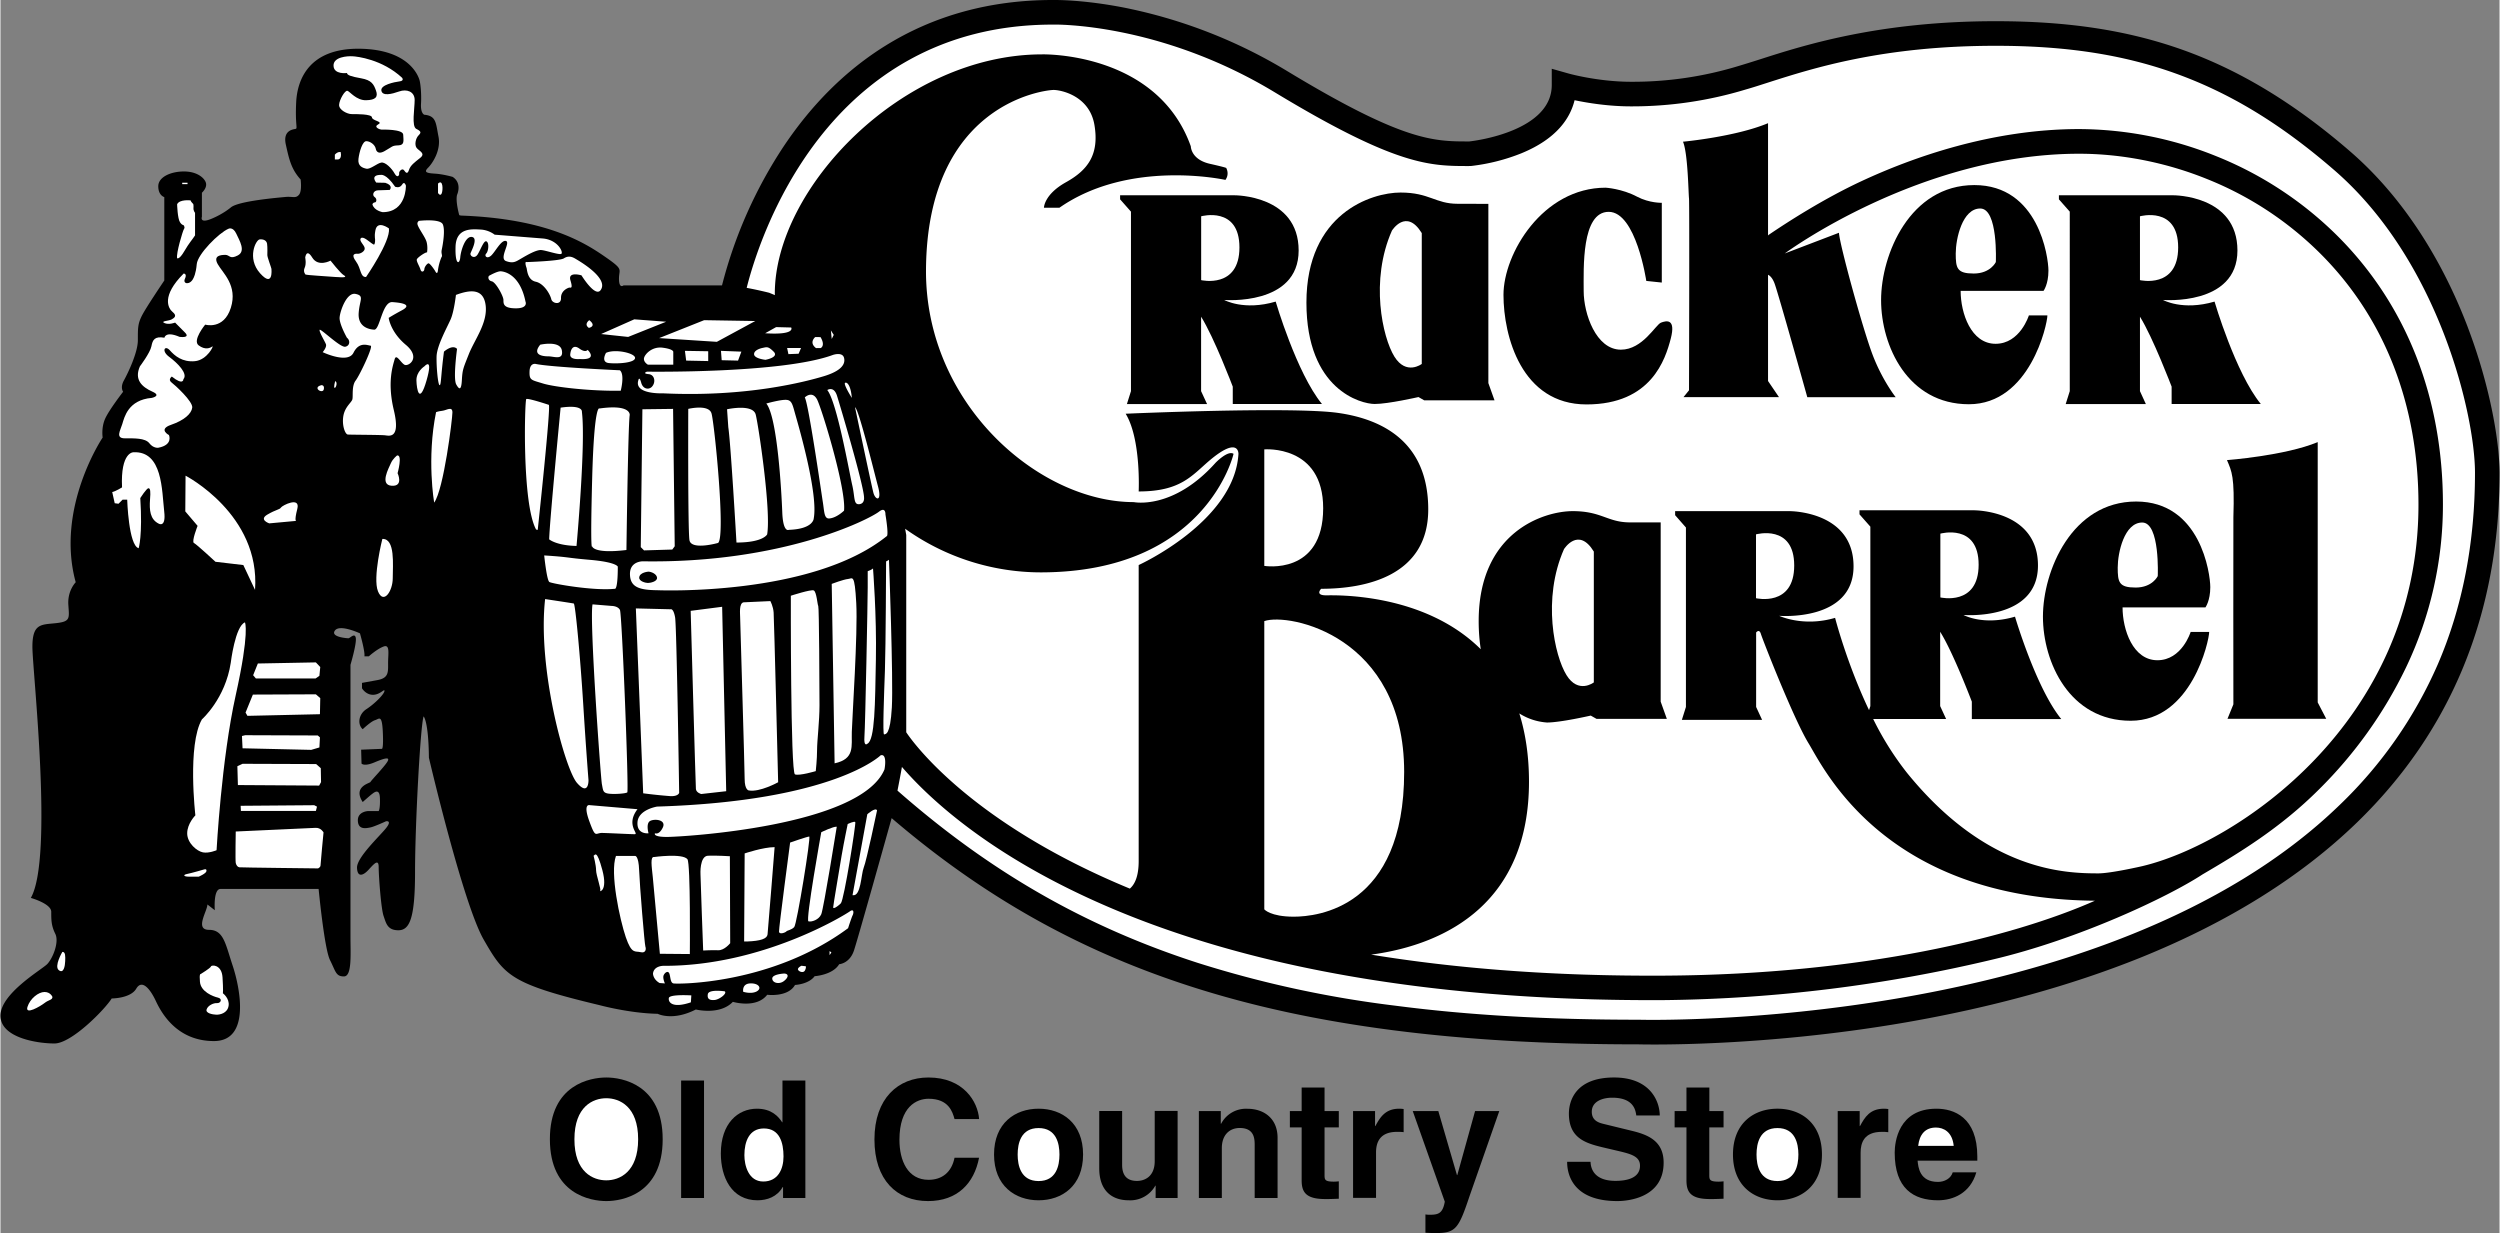 <svg xmlns="http://www.w3.org/2000/svg" width="2500" height="1233" viewBox="0 0 38.199 18.847"><rect x="0" y="0" width="38.199" height="18.847" fill="#808080" stroke="none"/><path d="M37.714 5.002c-.292-.769-.84-1.856-1.792-2.682-.848-.735-1.688-1.245-2.569-1.559C32.515.463 31.608.324 30.5.324c-1.784 0-2.925.365-3.605.583-.122.039-.228.072-.322.1a5.546 5.546 0 0 1-1.648.243c-.515 0-.969-.129-.973-.131l-.24-.068V1.3c0 .7-1.154.851-1.26.862h-.009c-.536 0-.999 0-2.771-1.073a7.756 7.756 0 0 0-2.494-.972C16.538-.008 16.12 0 16.084 0c-.952 0-1.813.236-2.559.7-.596.37-1.117.886-1.55 1.532a6.975 6.975 0 0 0-.946 2.13H9.524s-.07.059-.07-.101c0-.158.083-.133-.233-.35s-.892-.565-2.159-.615c0 0-.039 0-.05-.009 0 0-.059-.208-.033-.309 0 0 .083-.175-.067-.274 0 0-.142-.042-.274-.05-.134-.008-.167-.025-.101-.091.067-.067.2-.267.158-.476-.041-.208-.033-.316-.216-.333 0 0-.059-.017-.051-.167.009-.149-.008-.316-.024-.366s-.15-.467-.917-.476c-.767-.008-.95.467-.967.817-.017.35.025.399-.008.408-.033.008-.2.017-.15.241.05.226.083.375.226.533 0 0 .024.176-.025.233-.05.059-.092.025-.2.033-.109.011-.725.061-.842.161 0 0-.116.1-.3.175s-.142-.033-.142-.033v-.367s.088-.077.059-.158c-.025-.07-.134-.167-.334-.167-.199 0-.392.084-.392.226s.092.166.092.166v1.275s-.279.412-.342.537-.062.187-.062.375-.15.5-.212.613c-.063.112-.013.175-.013.175s-.213.274-.275.412-.038.288-.038.288S.838 7.762 1.15 8.9c0 0-.125.125-.113.338.013.212.038.262-.187.287-.225.025-.362 0-.362.362 0 .363.325 3.226-.024 3.838 0 0 .312.087.312.212s0 .212.062.337-.038.376-.125.464c-.088.087-.713.449-.713.787s.562.425.825.425.775-.525.875-.688c0 0 .287 0 .375-.149.087-.15.212 0 .3.188s.325.612.888.612.399-.812.287-1.15c-.112-.337-.138-.55-.362-.55s-.025-.287-.025-.388l.113.088s-.025-.325.087-.325h1.5s.087.912.174 1.087c.088.175.088.25.213.25s.1-.338.1-.601v-4.162s.093-.312.082-.406c-.013-.094-.088 0-.113 0-.024 0-.281-.019-.206-.119.075-.1.382.044.382.044s.081.281.068.351h.068s.125-.113.226-.15c.1-.037.068.112.068.25s.013.231-.162.263l-.237.043v.082s.056.1.168.1c.113 0 .182-.106.175-.056s-.15.194-.275.275-.138.237-.057.307c0 0 .125-.119.188-.138s.106-.094.119.175-.013.263-.013.263l-.318.013.006.212s.038.05.2-.019c.162-.068.244-.087.193-.006-.05.081-.25.287-.256.306-.006.019-.275.069-.119.307 0 0 .119-.106.138-.119.019-.012.119-.112.125.057.006.169-.019.2-.019.2h-.162s-.163.006-.156.149c.006.144.131.113.193.101.062-.013.237-.094.237-.094s.1-.019 0 .106-.45.45-.443.606c.006.156.1.113.175.031.075-.081.156-.181.156-.043s.037.641.075.747c.037.106.056.219.225.219s.256-.168.256-.887.082-2.244.131-2.382c0 0 .075.069.081.632 0 0 .521 2.231.838 2.781.316.55.408.675 1.767 1 0 0 .458.125.892.133 0 0 .225.117.583-.066 0 0 .367.092.566-.117 0 0 .358.108.525-.108 0 0 .316.042.425-.15 0 0 .208-.009.3-.134 0 0 .275-.017.375-.183 0 0 .159-.009.226-.209.062-.186.515-1.805.576-2.024 1.404 1.202 2.865 2.022 4.57 2.572.942.304 1.952.522 3.086.669 1.129.146 2.357.217 3.756.217.084.002 1.877.046 4.08-.334 1.32-.229 2.53-.562 3.596-.991 1.338-.54 2.451-1.234 3.308-2.064 1.448-1.402 2.182-3.202 2.182-5.348-.001-.437-.128-1.281-.486-2.224z"/><path d="M35.758 12.302c-3.579 3.469-10.644 3.287-10.715 3.285h-.006c-1.384 0-2.598-.069-3.711-.214a16.672 16.672 0 0 1-3.019-.653c-1.719-.554-3.183-1.393-4.596-2.635.022-.113.047-.24.068-.362.329.381.989 1.019 2.148 1.652 1.038.567 2.268 1.018 3.652 1.336 1.725.396 3.7.59 5.87.576a22.684 22.684 0 0 0 5.006-.621c1.313-.31 2.671-.952 3.204-1.3.56-.328 1.191-.71 1.782-1.301a6.719 6.719 0 0 0 1.327-1.859 5.764 5.764 0 0 0 .566-2.495c0-1.63-.556-3.048-1.607-4.1a5.562 5.562 0 0 0-1.864-1.226 5.64 5.64 0 0 0-2.091-.412c-1.339 0-2.551.435-3.332.799-.572.267-1.117.617-1.417.821l-.005.005v.001l.005-.003c.009-.008-.005.001-.005.001V1.883c-.5.209-1.3.283-1.3.283.075.175.083.792.092.867.008.075 0 2.933 0 2.933l-.084.104h1.459l-.167-.246V4.2c.029.014.068.048.1.134.059.158.5 1.737.5 1.737h1.351s-.209-.263-.358-.662c-.15-.4-.5-1.675-.509-1.851l-.83.317h.001c.021-.016 2.07-1.525 4.5-1.525.651 0 1.326.133 1.951.385a5.17 5.17 0 0 1 1.739 1.144c.979.979 1.497 2.306 1.497 3.834 0 3.342-2.797 5.188-4.22 5.526 0 0-.479.111-.674.111-.525 0-1.709-.039-2.925-1.538a4.61 4.61 0 0 1-.516-.822h1.115l-.091-.197V9.657c.2.318.484 1.068.484 1.068v.266H31.5c-.387-.475-.707-1.565-.707-1.565-.487.143-.787-.026-.787-.026s1.138.094 1.138-.756c0-.851-.981-.844-.981-.844h-1.747v.062l.166.188v2.743l-.02.062c-.343-.722-.519-1.411-.519-1.411-.487.144-.855-.031-.855-.031s1.137.094 1.137-.756c0-.851-.98-.844-.98-.844h-1.747v.062l.165.188v2.743l-.062.197h1.226l-.091-.197V9.668s.047-.062.072.02c.024.081.5 1.3.73 1.675.229.372 1.155 2.375 4.377 2.405-1.26.557-3.541 1.125-6.565 1.145-1.731.011-3.221-.112-4.499-.321 1.188-.159 2.413-.826 2.413-2.642 0-.402-.055-.748-.148-1.045a.903.903 0 0 0 .423.139c.207 0 .669-.106.669-.106l.088.05h1.075l-.094-.263v-2.74h-.469c-.344 0-.432-.172-.875-.172-.444 0-1.438.318-1.438 1.681 0 .158.012.301.032.43-.88-.875-2.247-.824-2.365-.824-.175 0-.075-.1-.075-.1.688 0 1.637-.2 1.637-1.213s-.675-1.375-1.375-1.475c-.7-.101-3.25.012-3.25.012.237.388.199 1.188.199 1.188.639 0 .809-.239 1.078-.469.457-.388.447-.105.447-.105-.06 1.034-1.525 1.699-1.525 1.699v4.525c0 .229-.058.355-.135.421-2.434-1.004-3.316-2.236-3.418-2.39V8.178l-.017-.096a3.572 3.572 0 0 0 2.07.667c2.538 0 2.95-1.812 2.95-1.812-.087-.059-.275.137-.275.137-.65.726-1.25.601-1.25.601-1.45 0-3.188-1.5-3.176-3.55.016-2.562 1.838-2.75 1.95-2.75s.55.087.625.537-.1.688-.438.875c-.334.188-.334.388-.334.388h.237c1.075-.75 2.537-.425 2.537-.425.066-.092.013-.18.013-.18s.042 0-.25-.066-.292-.267-.292-.267C17.678.787 15.924.831 15.924.831c-2.138 0-4.088 2.044-4.088 3.656l.001.024-.087-.036s-.165-.042-.344-.075c.176-.704 1.19-4.024 4.681-4.024h.006c.016-.001 1.621-.033 3.385 1.035 1.862 1.127 2.374 1.127 2.966 1.127l.037-.001a2.98 2.98 0 0 0 .772-.196c.533-.22.74-.532.808-.809.198.041.516.094.864.094a5.98 5.98 0 0 0 1.752-.258c.1-.028.207-.063.332-.103C27.712 1.04 28.774.7 30.5.7c1.063 0 1.931.132 2.728.416.847.302 1.625.774 2.449 1.488 1.606 1.393 2.147 3.757 2.147 4.621 0 1.069-.191 2.057-.57 2.933a6.667 6.667 0 0 1-1.496 2.144z" fill="#fff"/><path d="M27.273 3.875h.001zM17.115 2.985h1.747s.981-.007.981.844c0 .85-1.138.756-1.138.756s.3.169.787.025c0 0 .319 1.09.707 1.565h-1.363V5.91s-.284-.75-.484-1.069v1.138l.091.197h-1.225l.062-.197V3.235l-.166-.188v-.062z"/><path d="M18.353 3.306v.976s.585.137.585-.5c0-.638-.585-.476-.585-.476z" fill="#fff"/><path d="M31.465 2.985h1.747s.981-.007.981.844c0 .85-1.138.756-1.138.756s.3.169.788.025c0 0 .319 1.09.707 1.565h-1.363V5.91s-.285-.75-.484-1.069v1.138l.09.197h-1.225l.062-.197V3.235l-.166-.188v-.062z"/><path d="M32.703 3.306v.976s.584.137.584-.5c0-.638-.584-.476-.584-.476zM29.652 8.157v.975s.585.138.585-.5-.585-.475-.585-.475zM26.834 8.168v.976s.584.138.584-.5-.584-.476-.584-.476z" fill="#fff"/><path d="M22.743 3.116v2.74l.094.263h-1.075l-.087-.05s-.463.106-.669.106-1.044-.213-1.044-1.55c0-1.363.994-1.682 1.438-1.682.444 0 .531.172.875.172l.468.001z"/><path d="M21.725 3.563v2s-.237.181-.419-.113c-.181-.293-.375-1.162-.037-1.925 0 0 .218-.35.456.038zM24.355 8.431v2s-.237.182-.418-.112c-.182-.294-.375-1.162-.038-1.925 0 0 .219-.351.456.037z" fill="#fff"/><path d="M25.394 3.1v1.219l-.237-.025s-.156-1.056-.575-1.056-.382.868-.382 1.212.188.895.569.895c.331 0 .531-.382.612-.413s.231-.068.15.244c-.082.312-.294 1.006-1.288 1.006-.993 0-1.269-1.044-1.269-1.675s.6-1.638 1.562-1.638c0 0 .249.014.481.138.189.099.377.093.377.093zM35.42 6.758c-.5.208-1.387.275-1.387.275.074.175.118.25.098.875-.003.075 0 2.858 0 2.858l-.09.221h1.509l-.13-.25V6.758zM29.962 4.446h1.267s.075-.1.075-.309c0-.208-.15-1.308-1.133-1.308s-1.425 1.058-1.425 1.758.408 1.592 1.342 1.592 1.2-1.225 1.2-1.358h-.283s-.134.434-.509.434-.534-.467-.534-.809z"/><path d="M30.5 4.006s-.082.175-.338.175-.275-.081-.275-.306c0-.226.101-.688.375-.688.275.001.238.819.238.819z" fill="#fff"/><path d="M32.437 9.284h1.267s.074-.101.074-.309-.149-1.309-1.133-1.309-1.425 1.059-1.425 1.759.408 1.592 1.341 1.592 1.2-1.226 1.2-1.358h-.283s-.133.433-.508.433-.533-.467-.533-.808z"/><path d="M32.975 8.806s-.081.175-.338.175c-.256 0-.274-.081-.274-.306 0-.226.1-.688.375-.688.274.001.237.819.237.819zM19.318 6.869V8.65s.9.15.9-.881c.001-.976-.9-.9-.9-.9zM19.318 9.494V13.9s.094.112.45.112 1.688-.131 1.688-2.212-1.763-2.437-2.138-2.306z" fill="#fff"/><path d="M9.26 16.47c.237 0 .862.103.862.944 0 .843-.625.945-.862.945s-.862-.103-.862-.945c-.001-.841.624-.944.862-.944z"/><path d="M9.26 18.042c.202 0 .487-.125.487-.628 0-.502-.285-.627-.487-.627s-.487.125-.487.627c-.001.503.285.628.487.628z" fill="#fff"/><path d="M10.404 16.517h.35v1.795h-.35zM12.304 18.312h-.342v-.167h-.006c-.085.15-.239.202-.385.202-.395 0-.56-.35-.56-.715 0-.46.26-.685.552-.685.225 0 .33.122.385.207h.005v-.638h.35v1.796z"/><path d="M11.659 18.06c.223 0 .31-.186.31-.383 0-.212-.06-.428-.3-.428-.223 0-.298.198-.298.408 0 .158.063.403.288.403z" fill="#fff"/><path d="M14.583 17.105c-.03-.107-.087-.31-.397-.31-.18 0-.445.119-.445.627 0 .322.128.612.445.612.208 0 .353-.117.397-.337h.375c-.075.39-.33.662-.78.662-.478 0-.819-.322-.819-.942 0-.628.362-.947.825-.947.538 0 .755.37.775.635h-.376zM15.868 18.347c-.357 0-.681-.22-.681-.7s.323-.7.681-.7.68.22.68.7-.322.7-.68.7z"/><path d="M15.868 17.243c-.271 0-.32.234-.32.405s.05.405.32.405.319-.234.319-.405-.049-.405-.319-.405z" fill="#fff"/><path d="M17.992 18.312h-.335v-.188h-.005a.438.438 0 0 1-.405.223c-.262 0-.452-.149-.452-.49v-.875h.35v.824c0 .205.12.245.227.245.115 0 .271-.064.271-.303v-.767h.35v1.331zM19.522 18.312h-.351v-.807c0-.098-.005-.263-.228-.263-.155 0-.274.104-.274.308v.762h-.351v-1.329h.335v.194h.005a.428.428 0 0 1 .4-.229c.26 0 .463.152.463.444v.92zM20.239 16.983h.218v.25h-.218v.722c0 .078.002.107.145.107a.64.64 0 0 0 .073-.005v.266c-.056.002-.11.005-.165.005h-.045c-.303 0-.358-.115-.358-.288v-.807h-.18v-.25h.18v-.36h.35v.36zM20.676 16.983h.335v.229h.005c.073-.135.153-.265.365-.265.022 0 .045.002.067.005v.354c-.029-.005-.067-.005-.1-.005-.272 0-.322.17-.322.317v.692h-.351v-1.327zM22.453 18.29c-.165.493-.21.558-.515.558-.048 0-.107-.002-.157-.005v-.28a.357.357 0 0 0 .067.005c.127 0 .197-.017.229-.2l-.49-1.385h.391l.285.979h.005l.272-.979h.37l-.457 1.307zM24.305 17.76c.003.1.053.29.381.29.177 0 .375-.043.375-.232 0-.141-.136-.178-.325-.223l-.192-.045c-.29-.068-.57-.133-.57-.528 0-.2.107-.552.69-.552.55 0 .697.359.699.58h-.359c-.011-.08-.04-.271-.368-.271-.143 0-.312.053-.312.215 0 .141.115.17.19.188l.438.107c.245.061.47.16.47.483 0 .54-.55.587-.707.587-.655 0-.768-.377-.768-.6h.358zM26.12 16.983h.218v.25h-.218v.722c0 .078.003.107.145.107a.625.625 0 0 0 .073-.005v.266c-.056.002-.11.005-.165.005h-.045c-.303 0-.357-.115-.357-.288v-.807h-.181v-.25h.181v-.36h.35v.36zM27.162 18.347c-.357 0-.68-.22-.68-.7s.322-.7.68-.7.68.22.68.7-.322.7-.68.7z"/><path d="M27.162 17.243c-.271 0-.32.234-.32.405s.05.405.32.405.32-.234.32-.405-.05-.405-.32-.405z" fill="#fff"/><path d="M28.084 16.983h.335v.229h.005c.073-.135.152-.265.365-.265.022 0 .045.002.067.005v.354c-.03-.005-.067-.005-.1-.005-.272 0-.323.17-.323.317v.692h-.35v-1.327zM30.201 17.922c-.093.32-.357.425-.585.425-.375 0-.662-.18-.662-.728 0-.16.055-.672.638-.672.262 0 .625.125.625.732v.062h-.913c.01.1.03.325.312.325.098 0 .197-.051.225-.146h.36z"/><path d="M29.856 17.515c-.021-.215-.157-.28-.271-.28-.165 0-.252.105-.272.28h.543zM2.7 3.122s.006.219.044.275c.037.057.056.034.063.057.006.021.012.024-.004.05-.016.024-.121.371-.103.443 0 0 .031.028.109-.106s.122-.175.165-.243v-.345s-.027-.031-.024-.072c.003-.04-.003-.062-.003-.062s-.041-.04-.041-.056c0 0-.169-.02-.206.059zM2.778 2.793h.081v.022h-.081zM5.111 2.364v.073h.05s.061-.002.039-.113c0 0-.045-.011-.089.04zM6.688 2.806v.144s.034.057.056.007.022-.226-.056-.151zM6.197 2.837s.012.406-.356.406c0 0-.135-.024-.156-.122 0 0 .012-.027.037-.027.025 0 .038-.054-.003-.082-.041-.027-.022-.1.05-.103l.181-.006s.062-.068-.069-.109l-.137-.003s-.103-.118.072-.118c0 0 .078-.022.216.181 0 0 .068.031.106-.031.037-.064.059.014.059.014zM5.737 2.275s.013.104.135.034c.122-.068.109-.084.209-.087.1-.003.078-.075.075-.163-.003-.087-.315-.078-.334-.078s-.129-.037-.047-.081c.082-.043-.094-.053-.097-.106-.003-.053-.25-.05-.312-.05s-.193-.062-.19-.141.091-.228.128-.215c.037.012.136.147.284.144.146-.003.187-.05.152-.147-.034-.097-.068-.16-.227-.188-.159-.028-.216-.05-.216-.081 0 0-.2.028-.206-.109-.007-.138.212-.151.287-.147.075.003.456.047.76.328 0 0 .04.047-.038.056-.078.01-.293.054-.278.141.016.088.156.054.272.013.115-.041.237 0 .237.131s-.05.403.025.441c.075.037.078.056.034.1s-.065.145-.028.192c.038.047.141.082.054.151s-.15.115-.172.185c-.022.068-.047.046-.075.005-.028-.04-.082.019-.075.047.006.028-.026.081-.069.003s-.141-.178-.203-.168c-.063.009-.166.105-.228.094-.062-.013-.135-.041-.122-.15s.062-.275.122-.271c.059.002.131.054.143.117zM3.596 12.71s-.008.443 0 .481c.009.037.029.062.055.066.024.004 1.204.017 1.204.017s.037-.017.037-.046.046-.504.046-.504-.038-.074-.122-.07c-.083.005-1.22.056-1.22.056zM3.671 12.317l.004.079h1.146l.017-.066-.042-.022zM3.621 11.712l.008.288 1.242.008.029-.053-.004-.213-.071-.063-1.125-.004zM4.85 11.242l-1.109-.004-.05.012.009.188 1.05.024.125-.037.008-.154zM3.858 10.617l.963-.004.067.058-.005.246-1.108.025-.029-.05zM3.934 10.142l-.072.179.042.05h.912l.059-.041.013-.134-.067-.071zM3.115 13.289s-.191.056-.262.07-.05.041.022.041h.156s.112-.048.117-.084c.005-.036-.02-.03-.033-.027zM.794 15.238s-.029-.075-.121-.075-.221.1-.261.229c-.039.129.196-.01.261-.06.064-.051.123-.046.121-.094zM.946 14.55s-.13.219-.055.279.096-.065.098-.137c.003-.073.005-.144-.043-.142zM3.059 14.889s.149-.089.158-.116c.008-.027.164-.033.177.165s.006.245.006.245.104.077.087.191c-.017.115-.135.138-.189.136-.054-.002-.167-.022-.147-.081.019-.059.104-.1.16-.096.056.004.087-.067.013-.084-.075-.017-.263-.09-.275-.241-.012-.129.01-.119.01-.119zM3.079 10.996s.358-.316.441-.866c0 0 .067-.559.217-.617 0 0 .075.142-.142 1.117-.217.975-.292 2.366-.292 2.366s-.116.05-.208.033-.241-.142-.241-.291c0-.15.125-.275.125-.275s-.125-1.076.1-1.467zM5.837 8.238s-.15.592-.067.8c.084.208.226 0 .226-.2s.041-.609-.159-.6zM2.829 7.271s1.146.592 1.062 1.746l-.179-.38-.426-.05s-.287-.267-.329-.287c-.04-.021.056-.262.056-.262l-.188-.221.004-.546zM4.521 7.962L4.108 8s-.163-.055-.029-.134c.134-.079.188-.075.208-.108.021-.033.301-.175.25.021-.05.196-.016.183-.016.183zM2.033 6.913s-.2-.009-.175.537c0 0-.1.062-.15.071l.038.171.058.008.062-.062h.071s.021.7.175.742c0 0 .062-.188.025-.767 0 0 .096-.15.125-.15s.034.05.024.171c-.012.163 0 .305.134.371 0 0 .112.066.083-.184-.037-.327-.024-.929-.47-.908zM3.487 3.496s.066-.033.117.075c.05.108.149.267.024.333s-.124-.008-.19-.008-.192.008-.117.142c.075.134.308.325.2.667s-.392.257-.392.257-.2.242-.1.317c.1.075.175.042.208.017s-.075.208-.267.225-.308-.083-.382-.167c-.075-.083-.134.009-.009.101s.292.258.217.341c0 0 .004.104-.177-.04 0 0-.062.044-.007.088.057.043.331.293.319.387-.012.094-.124.194-.325.263-.2.069-.031.156-.031.156s.069.15-.163.194c0 0-.074.012-.137-.069S2.044 6.7 1.9 6.7c-.145 0-.069-.118-.038-.219.031-.1.088-.368.45-.399 0 0 .153-.031.013-.094-.169-.075-.282-.187-.194-.388 0 0 .156-.206.176-.307.019-.1.05-.156.199-.131 0 0 .013-.106.231-.013 0 0 .175.025.081-.068s-.149-.15-.149-.15-.094.038-.163.007c-.068-.031.069-.031.113-.057.043-.025.081-.056.012-.112-.069-.057-.175-.244.169-.588 0 0 .057 0 .019.081-.038.082.081.101.131-.012 0 0 .037-.062.05-.213s.338-.479.487-.541zM4.079 3.896s.004-.121-.004-.171c-.009-.05-.055-.071-.112-.066-.059.004-.2.287.004.517.204.229.175-.055.175-.066 0-.014-.067-.185-.063-.214zM4.662 4.196s-.041-.042-.012-.104c.028-.062.008-.154.008-.154s.017-.15.108 0c.092.149.279.046.279.046s.15.191.2.221c.05.029.033.041-.125.029-.157-.013-.42-.026-.458-.038zM5.588 4.234s.375-.542.35-.742c0 0-.18-.136-.208.033-.02.109.003.117-.005.175-.008.058-.021.038-.054.017s-.129-.113-.163-.075c-.033.037.051.1.059.149.009.05-.07.092-.108.088-.038-.004-.109.004-.025.117.083.113.062.242.154.238zM4.908 5.887s-.07.013-.062.051c.008.037.083.062.095.017s-.007-.068-.033-.068zM5.116 5.825s-.028.101-.008.104.05-.087.008-.104zM6.479 5.6s-.125.079-.121.217.046.375.154 0-.033-.217-.033-.217zM6.062 6.962s-.066.05-.096.121c-.029.07-.175.329.013.342s.091-.192.091-.192.08-.287-.008-.271zM6.658 6.3s.029-.013.096-.021.154-.075.154.025-.133 1.179-.279 1.379c0 0-.116-.671.029-1.383z" fill="#fff"/><path d="M5.296 5.163s-.121-.213-.112-.312c.008-.1.108-.388.245-.358.138.029.059.092.046.296-.012.204.15.246.238.25s.121-.434.279-.421c.158.011.3.041.146.124s-.204.117-.204.117.024.212.262.412c.238.2.038.338-.021.304-.059-.033-.125-.175-.15-.083s-.117.345-.012.779c.103.434-.063.392-.134.383-.07-.008-.529-.008-.57-.012-.042-.005-.092-.142-.068-.284.025-.142.125-.204.138-.254.013-.05-.013-.204.05-.287s.275-.529.229-.533c-.046-.005-.175-.067-.262.108-.087.175-.471-.009-.471-.009s.066-.075.05-.121c-.017-.045-.109-.195-.096-.22.013-.025.317.275.392.258.075-.016.075-.1.025-.137zM6.962 4.508s-.029.254-.08.371c-.05.116-.212.404-.216.57-.004.168.022.434.046.438.025.005.017-.129.067-.512 0 0 .129-.117.2-.042 0 0-.062.45-.013.542.05.091.079.087.087-.071.009-.158.021-.175.108-.396.089-.22.284-.47.256-.733-.029-.262-.222-.254-.455-.167zM7.475 4.212s.119-.068.172-.065c.053.003.293.044.378.463 0 0 .047.103-.147.103-.193 0-.19-.071-.19-.128s-.116-.272-.179-.285-.059-.081-.034-.088zM8.25 5.269s.303-.069.331.087-.122.091-.203.091-.259-.016-.128-.178zM8.856 5.488s-.153.016-.147-.069c.007-.084.047-.159.141-.09.094.068.125.019.125.019s.169.158-.119.14zM9.256 5.394s-.087.144.047.156c.135.013.393-.003.397-.078.003-.075-.306-.143-.444-.078zM10.284 5.378v.196h-.388s-.068-.037-.06-.097c.01-.06.122-.185.288-.162.166.022.16.063.16.063zM6.396 3.376s.327-.039.366.055-.003.322-.017.386c-.014.064.018.086-.005.116a.8.8 0 0 0-.054.204c-.006.046-.022.043-.038.013-.015-.029-.086-.13-.107-.125s-.059.052-.062.089c-.002.038-.044.056-.059.007-.014-.05-.068-.13-.055-.159.015-.03.13-.109.155-.104 0 0 .014-.073-.005-.153-.018-.08-.135-.223-.142-.283-.003-.03.023-.046.023-.046zM7.553 3.587s-.084-.071-.212-.078c-.128-.006-.375-.034-.385.26-.009.294.063.272.072.165.009-.105.078-.328.178-.312.1.016-.009.213-.021.25-.013.038.062.097.112.012.05-.084.094-.218.134-.193.041.024.028.149-.006.184s.01.09.075.032c.065-.06.156-.247.228-.223.072.025-.113.266 0 .307s.153.006.234-.041.228-.134.304-.128c.075.007.259.072.303.06.044-.013-.043-.219-.284-.237l-.732-.058zM8.044 4.006s.506-.016.568-.057c.062-.04.116-.031.178.007.062.037.513.297.384.478-.083.119-.293-.225-.293-.225s-.212-.065-.169.076 0 .106-.022.112c-.021.006-.125.047-.122.159.003.112-.134.085-.149.016-.016-.069-.109-.238-.238-.266s-.131-.187-.14-.212c-.01-.025-.032-.103.003-.088zM9.688 4.881l-.507.225.413.044.581-.232zM10.756 4.894l-.688.274.882.057.587-.318zM9 4.894s-.088.062-.006.118c0 0 .125-.024.006-.118zM11.688 5.094L11.856 5l.23.006c.001 0 .076.119-.398.088zM12.693 5.05l.013.131.031-.062zM11.013 5.363l.011.143.25.006.051-.137zM11.644 5.319s-.125.025-.125.094.174.087.174.087.213-.038.125-.125c-.087-.087-.106-.069-.174-.056zM12.024 5.319l.02.094.156-.006.037-.088zM10.462 5.363l.019.149.337.007v-.15zM12.535 5.153l-.081-.001s-.102.082.012.169l.072-.001s.076-.034-.003-.167zM9.881 5.681s2.069.031 2.844-.256c0 0 .144-.05.169.044s-.037.199-.307.281c-.269.081-1.175.324-2.462.262 0 0-.444.02-.375-.199 0 0 .013-.074.044.037.026.097.113.112.162.063.066-.069.044-.188-.05-.194 0 0-.1-.008-.025-.038zM8.181 5.563s-.09-.022-.094.115.025.128.209.185c.185.056.744.118 1.185.109 0 0 .065-.247-.013-.312.001 0-1.052-.047-1.287-.097zM10.56 15.215s-.335-.021-.344.041c-.01.062.05.162.337.065l.007-.106zM11.071 15.153s-.246-.037-.259.044.037.094.106.088c.069-.007.194-.098.153-.132zM11.353 15.16s-.024-.122.106-.128c.132-.006.185.075.101.122-.085.046-.207.006-.207.006zM11.978 14.881s-.184.009-.181.078c.003.068.109.091.178.037.069-.052.081-.112.003-.115zM12.243 14.762s-.059.028-.053.057.078.06.104.019c.024-.041.016-.068.016-.068l-.067-.008zM8.311 8.49s.039.381.079.406c.039.025.674.138.998.104 0 0 .048.039.048-.338 0 0-.015-.068-.419-.104-.405-.035-.29-.041-.706-.068zM13.429 7.821c-.153.119-1.475.792-3.609.759 0 0-.202-.005-.198.198.003.203.152.241.422.244 0 0 2.352.099 3.502-.826 0 0 .037.015-.019-.333 0 0 .006-.123-.098-.042z" fill="#fff"/><path d="M9.904 8.738s-.134.009-.141.089c-.004.06.101.084.133.084.033 0 .143-.02.14-.079-.004-.06-.091-.094-.132-.094z"/><path d="M13.454 11.545s-.708.7-3.417.784c0 0-.287.045-.3.239-.013.193.169.169.169.169s-.044-.15.024-.188c.069-.038.25-.019.194.1-.057.119-.119.088-.119.088s-.044.056.182.056c.225 0 2.956-.156 3.325-1.031.001 0 .049-.248-.058-.217zM9.737 12.369l-.731-.062s-.106-.031-.006.244c.1.274.089.178.2.181.177.005.418.019.493.019s-.143-.138.044-.382zM12.956 14.188s.05-.156.068-.194c.02-.037.025-.112-.043-.062-.069.05-1.338.838-2.851.831 0 0-.144 0-.156.119 0 0 0 .087.101.144l.081.006s-.038-.082-.019-.125.068-.075.087-.025.013.138.062.15 1.495.024 2.67-.844zM12.673 14.538v.062l.028-.042zM8.381 6.188s-.318-.106-.344-.088c-.024.019-.068 1.594.15 1.994l.025.006s.207-1.919.169-1.912zM8.562 6.231s-.169 1.75-.175 2.013c0 0 .106.094.418.101 0 0 .144-1.569.082-2.051.001-.001.019-.113-.325-.063zM9.156 6.244s-.081-.094-.112 1.081c-.031 1.176 0 1.025 0 1.025s.012.119.524.057c0 0 .025-1.9.05-2.062 0-.001.026-.17-.462-.101zM9.812 6.256l.469-.006.025 2.1-.037.05-.432.013-.05-.05zM10.513 6.25s.312-.075.355.068c.044.144.219 1.888.101 1.981 0 0-.413.118-.438-.044-.025-.161-.018-2.005-.018-2.005zM11.106 6.256s.394-.088.438.081c.043.169.237 1.469.175 1.831 0 0-.057.125-.469.125 0 0-.088-1.524-.125-1.762l-.019-.275zM11.706 6.168s.219-.062.307-.056c.087.006.094.075.144.25s.344 1.193.274 1.562c0 0 0 .162-.381.175 0 0-.088.05-.1-.269-.012-.318-.075-1.455-.244-1.662zM12.294 6.075s.112-.112.188.031c.074.145.449 1.375.412 1.7 0 0-.112.11-.225.119-.082.006-.075-.106-.101-.263-.024-.156-.218-1.499-.274-1.587zM12.638 5.962s.1-.068.149.088.413 1.381.413 1.556c0 0 .012.094-.075.101-.088.006-.062-.106-.106-.294s-.232-1.263-.381-1.451zM13.062 6.225s.25 1.188.281 1.307c.031.118.138.144.068-.106-.067-.251-.293-1.176-.349-1.201zM13.013 6.082s-.138-.219-.101-.231c.038-.014.088.062.101.231zM8.325 9.157s.412.062.438.068c.024.006.1.825.144 1.531s.081 1.169.081 1.169.006.25-.175.043c-.182-.206-.607-1.743-.488-2.811zM9.05 9.238l.294.024s.094 0 .125.062.138 2.769.112 2.788c-.025.019-.2.031-.287.019-.088-.013-.082-.05-.101-.144-.018-.093-.193-2.518-.143-2.749zM9.712 9.3l.531.013s.044-.02.069.125c.024.144.062 2.681.062 2.681s-.013.057-.138.05a7.745 7.745 0 0 1-.412-.043L9.712 9.3z" fill="#fff"/><path d="M10.55 9.337l.481-.062.062 2.819-.382.043s-.074-.019-.081-.075c-.005-.056-.08-2.725-.08-2.725zM11.356 9.207l.412-.019s.044.081.05.175c.007.094.069 2.594.069 2.594s-.281.156-.45.125c0 0-.062-.007-.062-.175s-.069-2.425-.069-2.475-.019-.207.05-.225zM12.081 9.106s.307-.1.35-.081c.044.019.057.226.069.237.013.013.019 1.269.019 1.519s-.037.538-.037.681-.02.325-.02.325-.25.075-.318.05c-.069-.025-.063-2.731-.063-2.731zM12.706 8.925s.182-.069.25-.075.1-.094.125.369c.025.462-.062 1.75-.068 1.968-.007.219.05.413-.263.481l-.044-2.743zM13.256 8.731s.069-.024.081-.043c0 0 .057.719.044 1.394s-.013 1.231-.131 1.287c0 0-.057.057-.044-.112s.05-2.094.05-2.275v-.251zM13.537 8.582l.044-.025s.068 1.825.044 2.256c-.025.431-.094.406-.119.413-.024.006 0-.619.013-.975s.018-1.669.018-1.669zM9.066 13.08s.038.146.038.221c0 .075.083.3.062.316-.02.016.121.012.034-.317-.088-.329-.113-.225-.134-.22zM9.408 13.083H9.7s.054-.009.062.217c.008.225.083 1.137.096 1.171.013.033.008.104-.075.083s-.134.037-.225-.229c-.091-.267-.246-.984-.15-1.242zM9.991 13.1s.433-.06.509.033c.05.062.037 1.45.037 1.45l-.458-.004-.108-1.17c-.017-.167-.042-.318.02-.309zM10.7 13.367s-.017-.283.116-.287c.134-.005.333.008.333.008l.005 1.329s-.088.112-.184.108-.229.004-.229.004-.041-1.096-.041-1.162zM11.375 13.045s.283-.096.458-.096c0 0-.1 1.267-.108 1.334-.008.066-.104.1-.312.108h-.046l.008-1.346zM12.07 12.879s.263-.092.292-.092-.188 1.337-.229 1.383c-.041.046-.108.051-.12.067-.013.017-.108.054-.113.004-.004-.049.17-1.362.17-1.362zM12.546 12.721s.188-.092.237-.084c0 0-.2 1.25-.237 1.338-.038.087-.15.121-.196.108s.196-1.362.196-1.362zM12.95 12.596s.104-.051.116-.029c.013.021-.171 1.191-.221 1.241s-.117.092-.117.062.096-.587.129-.791c.035-.204.093-.483.093-.483zM13.25 12.446s.125-.112.149-.059c0 0-.162.775-.204.875-.041.101-.041.45-.171.421l.226-1.237z" fill="#fff"/></svg>